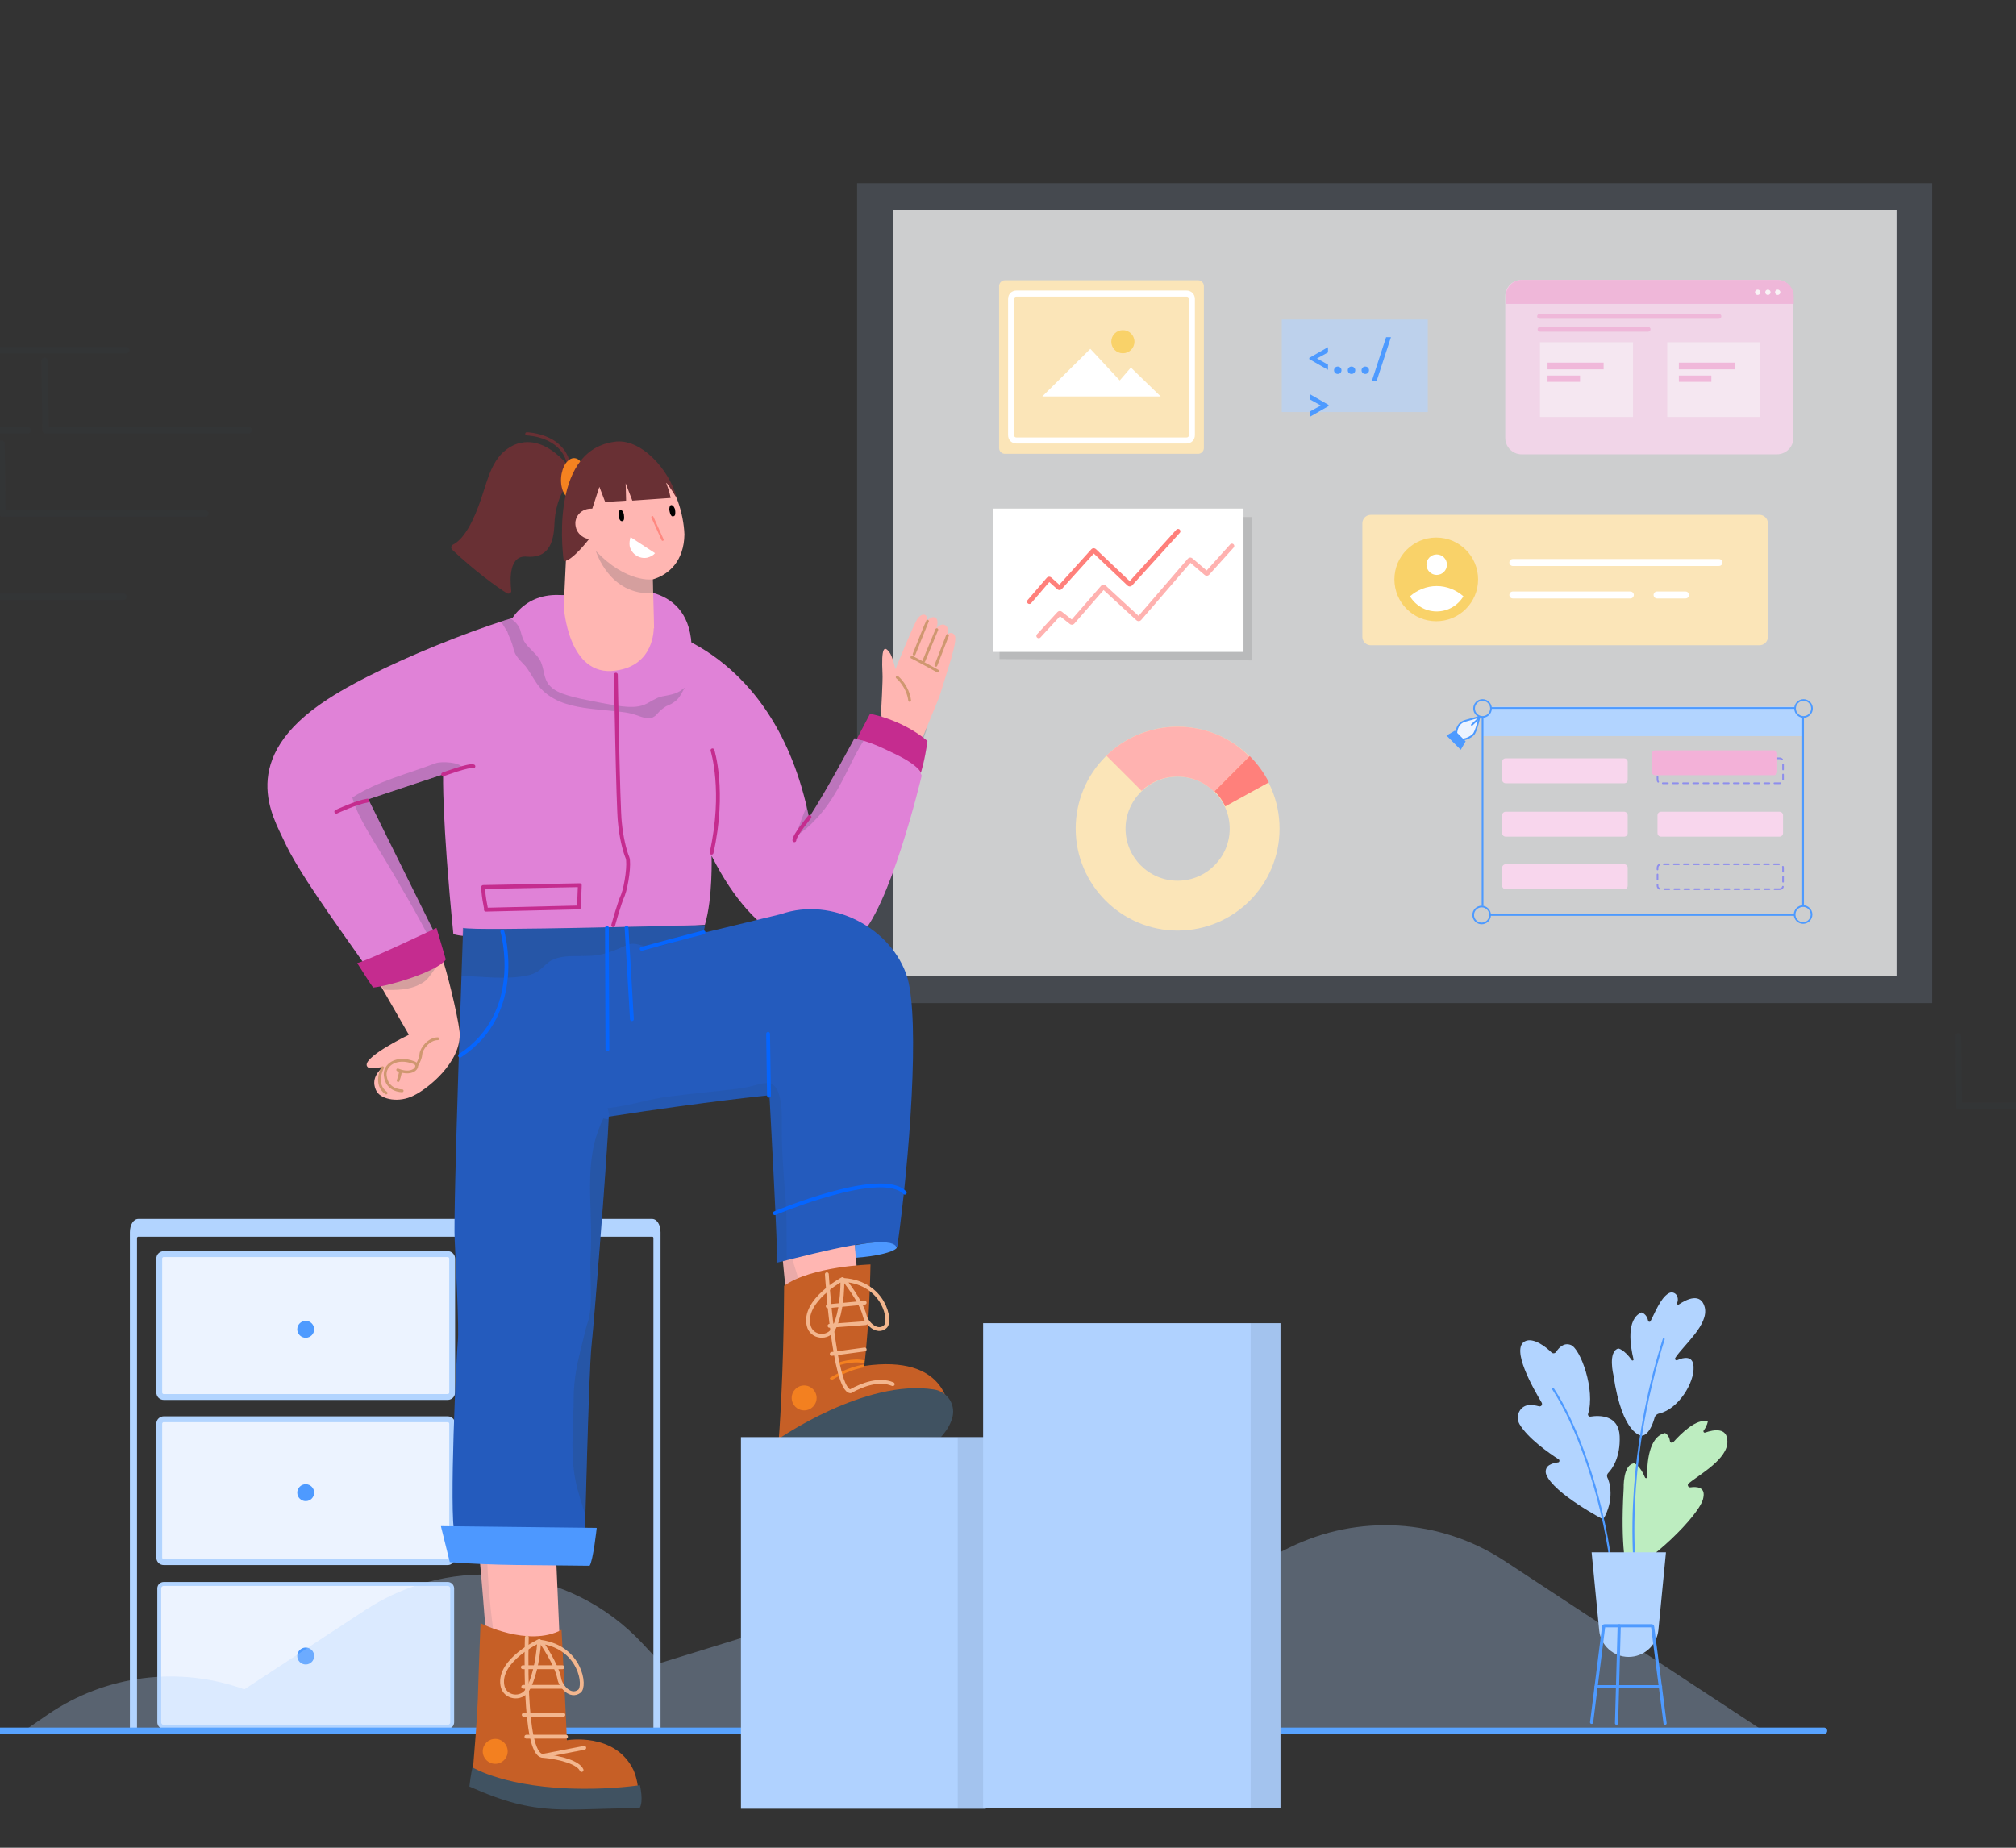 <svg width="600" height="550" viewBox="0 0 600 550" fill="none" xmlns="http://www.w3.org/2000/svg">
<rect x="0" y="0" width="600" height="550" fill="#333333" stroke="none"/>
<g clip-path="url(#clip0_1821_5662)">
<path d="M38.657 366.811V514.669H40.777V368.533C40.777 368.401 40.91 368.136 41.042 368.136H194.2C194.332 368.136 194.465 368.268 194.465 368.533V514.669H196.585V366.811C196.585 364.558 195.525 362.836 194.067 362.836H41.175C39.717 362.836 38.657 364.558 38.657 366.811Z" fill="#B2D4FF"/>
<path d="M133.254 415.828H48.726C47.931 415.828 47.401 415.165 47.401 414.503V374.624C47.401 373.829 48.063 373.299 48.726 373.299H133.254C134.049 373.299 134.579 373.961 134.579 374.624V414.503C134.579 415.298 133.916 415.828 133.254 415.828Z" fill="#ECF3FF" stroke="#B2D4FF" stroke-width="1.744" stroke-miterlimit="10"/>
<path d="M133.254 464.984H48.726C47.931 464.984 47.401 464.322 47.401 463.659V423.78C47.401 422.985 48.063 422.455 48.726 422.455H133.254C134.049 422.455 134.579 423.118 134.579 423.78V463.659C134.579 464.322 133.916 464.984 133.254 464.984Z" fill="#ECF3FF" stroke="#B2D4FF" stroke-width="1.744" stroke-miterlimit="10"/>
<path d="M133.254 514.008H48.726C47.931 514.008 47.401 513.345 47.401 512.683V472.803C47.401 472.008 48.063 471.479 48.726 471.479H133.254C134.049 471.479 134.579 472.141 134.579 472.803V512.683C134.579 513.478 133.916 514.008 133.254 514.008Z" fill="#ECF3FF" stroke="#B2D4FF" stroke-width="1.162" stroke-miterlimit="10"/>
<path d="M90.99 398.201C92.38 398.201 93.507 397.074 93.507 395.683C93.507 394.293 92.38 393.166 90.99 393.166C89.6 393.166 88.473 394.293 88.473 395.683C88.473 397.074 89.6 398.201 90.99 398.201Z" fill="#4E9AFF"/>
<path d="M90.99 446.83C92.38 446.83 93.507 445.702 93.507 444.312C93.507 442.922 92.38 441.795 90.99 441.795C89.6 441.795 88.473 442.922 88.473 444.312C88.473 445.702 89.6 446.83 90.99 446.83Z" fill="#4E9AFF"/>
<path d="M90.99 495.451C92.38 495.451 93.507 494.324 93.507 492.933C93.507 491.543 92.38 490.416 90.99 490.416C89.6 490.416 88.473 491.543 88.473 492.933C88.473 494.324 89.6 495.451 90.99 495.451Z" fill="#4E9AFF"/>
<path opacity="0.3" d="M526 516H6L14.179 510.388C31.366 498.566 53.176 495.819 72.734 502.865L108.767 479.221C135.081 462.025 169.811 466.205 191.266 489.251L196.6 494.983L292.966 465.249C305.886 461.309 319.636 461.428 332.437 465.727L356.973 473.966L383.643 460.712C404.149 450.561 428.448 451.994 447.65 464.533L526 516Z" fill="#B2D4FF"/>
<path d="M484.16 467.235C484.16 467.235 482.172 461.141 483.232 442.99C483.232 442.99 482.967 435.835 486.412 435.57C486.412 435.57 488.134 436.233 489.592 439.81C489.724 440.075 490.254 440.075 490.254 439.677C490.122 435.703 490.652 427.621 495.554 426.561C495.554 426.561 496.746 427.091 497.011 428.946C497.011 429.476 497.673 429.608 498.071 429.211C500.191 426.826 504.96 422.056 508.273 423.116C508.273 423.116 508.14 424.309 507.08 425.766C506.815 426.031 507.08 426.561 507.478 426.428C510.127 425.501 514.102 424.839 514.102 429.078C514.235 434.245 505.888 438.883 502.576 441.532C502.046 441.93 502.443 442.857 503.106 442.725C504.96 442.46 507.61 442.592 506.948 445.772C506.285 450.807 489.724 466.573 484.16 467.235Z" fill="#BDEDC0"/>
<path d="M488.668 427.36C488.668 427.36 482.839 427.36 480.189 409.342C480.189 409.342 478.467 402.32 481.646 401.392C481.646 401.392 483.369 401.657 485.621 404.837C485.753 405.102 486.283 404.97 486.151 404.572C485.223 400.73 483.899 392.648 488.536 390.661C488.536 390.661 490.126 391.058 490.523 393.178C490.523 393.443 491.053 393.575 491.185 393.31C492.378 391.191 494.1 386.421 496.618 384.964C497.677 384.301 499.002 384.964 499.267 386.156C499.4 386.686 499.4 387.216 499.135 387.878C499.002 388.143 499.4 388.541 499.665 388.276C502.05 386.686 506.157 384.699 507.349 389.071C508.674 394.238 501.122 400.332 498.605 404.175C498.34 404.572 498.737 405.102 499.267 404.837C500.99 404.042 503.904 403.38 504.037 406.824C504.302 411.594 499.532 419.411 493.835 420.736C493.173 420.868 492.51 421.398 492.378 422.193C491.848 424.048 490.656 427.095 488.668 427.36Z" fill="#B2D4FF"/>
<path d="M495.158 398.609C490.123 414.508 484.294 440.211 486.679 468.696" stroke="#4E9AFF" stroke-width="0.581" stroke-miterlimit="10" stroke-linecap="round"/>
<path d="M477.138 452.264C477.138 452.264 462.431 444.58 460.179 438.883C459.782 437.823 460.179 436.631 461.107 436.101C461.769 435.703 462.564 435.438 463.624 435.306C464.154 435.306 464.286 434.643 463.889 434.378C460.974 432.523 454.747 428.151 452.23 423.912C450.772 421.262 452.627 418.082 455.542 418.215C456.204 418.215 457.132 418.347 458.059 418.612C458.722 418.745 459.119 418.082 458.854 417.552C456.337 413.313 449.58 401.521 453.82 399.269C456.337 397.944 460.179 400.991 461.769 402.581C462.167 402.978 462.829 402.846 463.094 402.448C463.889 401.256 465.346 399.534 467.466 400.329C470.381 401.388 474.885 413.843 472.633 420.864C472.501 421.262 472.898 421.792 473.428 421.659C475.945 421.262 481.775 421.129 482.04 427.489C482.305 433.848 479.788 437.293 478.595 438.486C478.33 438.751 478.198 439.28 478.33 439.678C479.125 441.135 480.583 446.435 477.138 452.264Z" fill="#B2D4FF"/>
<path d="M462.166 413.32C463.888 415.97 465.61 419.017 467.333 422.727C474.222 437.433 480.582 460.619 480.449 480.625" stroke="#4E9AFF" stroke-width="0.581" stroke-miterlimit="10" stroke-linecap="round"/>
<path d="M484.69 493.203C480.186 493.203 476.344 489.759 475.946 485.254L473.694 462.068H495.82L493.567 485.254C493.037 489.891 489.195 493.203 484.69 493.203Z" fill="#B2D4FF"/>
<path d="M495.555 512.943L491.845 484.193C491.845 484.06 491.713 483.928 491.58 483.928H477.537C477.404 483.928 477.272 484.06 477.272 484.193L473.694 512.678" stroke="#4E9AFF" stroke-width="0.943" stroke-miterlimit="10" stroke-linecap="round"/>
<path d="M481.111 512.943L481.906 483.928" stroke="#4E9AFF" stroke-width="0.943" stroke-miterlimit="10" stroke-linecap="round"/>
<path d="M475.019 502.078H494.23" stroke="#4E9AFF" stroke-width="0.943" stroke-miterlimit="10" stroke-linecap="round"/>
<g opacity="0.13">
<path opacity="0.13" d="M582.735 308.518L583 329.186H643.416" stroke="#58A3FF" stroke-width="1.917" stroke-linecap="round" stroke-linejoin="round"/>
</g>
<g opacity="0.13">
<path opacity="0.13" d="M0.445 132.055L0.71 152.856H61.125" stroke="#58A3FF" stroke-width="1.917" stroke-linecap="round" stroke-linejoin="round"/>
<path opacity="0.13" d="M-23.934 156.961L-23.802 177.629H36.746" stroke="#58A3FF" stroke-width="1.917" stroke-linecap="round" stroke-linejoin="round"/>
<path opacity="0.13" d="M13.296 107.41L13.561 128.079H73.976" stroke="#58A3FF" stroke-width="1.917" stroke-linecap="round" stroke-linejoin="round"/>
<path opacity="0.13" d="M-23.272 83.561L-23.007 104.229H37.541" stroke="#58A3FF" stroke-width="1.917" stroke-linecap="round" stroke-linejoin="round"/>
<path opacity="0.13" d="M-52.419 107.41L-52.287 128.079H8.261" stroke="#58A3FF" stroke-width="1.917" stroke-linecap="round" stroke-linejoin="round"/>
</g>
<path d="M-34.401 515.197H542.855" stroke="#58A3FF" stroke-width="1.917" stroke-linecap="round" stroke-linejoin="round"/>
<path opacity="0.35" d="M575.052 54.547H255.09V298.592H575.052V54.547Z" fill="#B2D4FF" fill-opacity="0.4"/>
<path opacity="0.73" d="M564.454 62.635H265.69V290.517H564.454V62.635Z" fill="white"/>
<g opacity="0.9">
<path opacity="0.9" d="M528.808 135.243H452.892C450.11 135.243 447.99 132.99 447.99 130.34V88.209C447.99 85.427 450.242 83.307 452.892 83.307H528.808C531.591 83.307 533.71 85.559 533.71 88.209V130.208C533.843 132.99 531.591 135.243 528.808 135.243Z" fill="#F8D6ED"/>
<path opacity="0.9" d="M533.841 90.594V88.209C533.841 85.427 531.588 83.307 528.939 83.307H453.022C450.24 83.307 448.12 85.559 448.12 88.209V90.461H533.841V90.594Z" fill="#F3B1D8"/>
<path opacity="0.9" d="M523.111 87.812C523.55 87.812 523.906 87.457 523.906 87.018C523.906 86.579 523.55 86.223 523.111 86.223C522.672 86.223 522.316 86.579 522.316 87.018C522.316 87.457 522.672 87.812 523.111 87.812Z" fill="white"/>
<path opacity="0.9" d="M526.159 87.812C526.598 87.812 526.954 87.457 526.954 87.018C526.954 86.579 526.598 86.223 526.159 86.223C525.72 86.223 525.364 86.579 525.364 87.018C525.364 87.457 525.72 87.812 526.159 87.812Z" fill="white"/>
<path opacity="0.9" d="M529.072 87.812C529.511 87.812 529.867 87.457 529.867 87.018C529.867 86.579 529.511 86.223 529.072 86.223C528.633 86.223 528.277 86.579 528.277 87.018C528.277 87.457 528.633 87.812 529.072 87.812Z" fill="white"/>
<path opacity="0.5" d="M523.907 101.857H496.216V124.116H523.907V101.857Z" fill="white"/>
<path opacity="0.5" d="M486.014 101.857H458.324V124.116H486.014V101.857Z" fill="white"/>
<path opacity="0.9" d="M516.355 107.951H499.662V109.939H516.355V107.951Z" fill="#F3B1D8"/>
<path opacity="0.9" d="M509.333 111.799H499.662V113.654H509.333V111.799Z" fill="#F3B1D8"/>
<path opacity="0.9" d="M477.27 107.951H460.577V109.939H477.27V107.951Z" fill="#F3B1D8"/>
<path opacity="0.9" d="M470.248 111.799H460.577V113.654H470.248V111.799Z" fill="#F3B1D8"/>
<path opacity="0.9" d="M458.192 94.17H511.585" stroke="#F3B1D8" stroke-width="1.405" stroke-miterlimit="10" stroke-linecap="round" stroke-linejoin="round"/>
<path opacity="0.9" d="M458.324 98.018H490.519" stroke="#F3B1D8" stroke-width="1.405" stroke-miterlimit="10" stroke-linecap="round" stroke-linejoin="round"/>
</g>
<path d="M523.643 192.071H407.98C406.655 192.071 405.463 191.011 405.463 189.554V155.769C405.463 154.444 406.523 153.252 407.98 153.252H523.643C524.968 153.252 526.161 154.312 526.161 155.769V189.554C526.161 191.011 524.968 192.071 523.643 192.071Z" fill="#FBE5B8"/>
<path d="M450.246 167.441H511.589" stroke="white" stroke-width="2.069" stroke-miterlimit="10" stroke-linecap="round"/>
<path d="M493.169 177.102H501.648" stroke="white" stroke-width="2.069" stroke-miterlimit="10" stroke-linecap="round"/>
<path d="M450.246 177.102H485.223" stroke="white" stroke-width="2.069" stroke-miterlimit="10" stroke-linecap="round"/>
<path d="M427.456 184.916C434.335 184.916 439.91 179.34 439.91 172.462C439.91 165.584 434.335 160.008 427.456 160.008C420.578 160.008 415.002 165.584 415.002 172.462C415.002 179.34 420.578 184.916 427.456 184.916Z" fill="#F9D269"/>
<path d="M435.539 177.498C433.949 180.148 431.034 182.003 427.59 182.003C424.145 182.003 421.23 180.148 419.64 177.498C421.76 175.644 424.542 174.451 427.59 174.451C430.637 174.451 433.419 175.644 435.539 177.498Z" fill="white"/>
<path d="M427.589 171.132C429.272 171.132 430.637 169.767 430.637 168.084C430.637 166.401 429.272 165.037 427.589 165.037C425.906 165.037 424.542 166.401 424.542 168.084C424.542 169.767 425.906 171.132 427.589 171.132Z" fill="white"/>
<path d="M441.102 219.098H536.494L536.626 213.268C536.626 213.268 534.374 213.666 534.242 210.354H444.149C444.149 210.354 443.884 213.268 441.234 213.268C441.234 216.183 441.102 219.098 441.102 219.098Z" fill="#B2D4FF"/>
<path d="M443.752 210.748H534.243" stroke="#4D9AFF" stroke-width="0.496" stroke-miterlimit="10"/>
<path d="M441.236 269.705V213.396" stroke="#4D9AFF" stroke-width="0.517" stroke-miterlimit="10"/>
<path d="M534.111 272.354H443.488" stroke="#4D9AFF" stroke-width="0.496" stroke-miterlimit="10"/>
<path d="M536.628 213.396V269.705" stroke="#4D9AFF" stroke-width="0.517" stroke-miterlimit="10"/>
<path d="M483.366 233.148H448.124C447.594 233.148 447.064 232.75 447.064 232.088V226.788C447.064 226.258 447.461 225.729 448.124 225.729H483.366C483.896 225.729 484.426 226.126 484.426 226.788V232.088C484.426 232.75 484.029 233.148 483.366 233.148Z" fill="#F8D6ED"/>
<path d="M529.605 233.14H494.363C493.833 233.14 493.303 232.743 493.303 232.08V226.781C493.303 226.251 493.7 225.721 494.363 225.721H529.605C530.135 225.721 530.665 226.118 530.665 226.781V232.08C530.665 232.743 530.267 233.14 529.605 233.14Z" stroke="#8E8EED" stroke-width="0.496" stroke-linecap="round" stroke-linejoin="round" stroke-dasharray="1.51 1.51"/>
<path d="M483.367 249.04H448.124C447.594 249.04 447.064 248.643 447.064 247.981V242.681C447.064 242.151 447.462 241.621 448.124 241.621H483.367C483.897 241.621 484.426 242.019 484.426 242.681V247.981C484.426 248.511 484.029 249.04 483.367 249.04Z" fill="#F8D6ED"/>
<path d="M529.604 249.04H494.362C493.832 249.04 493.302 248.643 493.302 247.981V242.681C493.302 242.151 493.7 241.621 494.362 241.621H529.604C530.134 241.621 530.664 242.019 530.664 242.681V247.981C530.664 248.511 530.267 249.04 529.604 249.04Z" fill="#F8D6ED"/>
<path d="M483.366 264.675H448.124C447.594 264.675 447.064 264.278 447.064 263.615V258.316C447.064 257.786 447.461 257.256 448.124 257.256H483.366C483.896 257.256 484.426 257.653 484.426 258.316V263.615C484.426 264.278 484.029 264.675 483.366 264.675Z" fill="#F8D6ED"/>
<path d="M529.606 264.675H494.364C493.834 264.675 493.304 264.278 493.304 263.615V258.316C493.304 257.786 493.701 257.256 494.364 257.256H529.606C530.136 257.256 530.666 257.653 530.666 258.316V263.615C530.666 264.278 530.268 264.675 529.606 264.675Z" stroke="#8E8EED" stroke-width="0.496" stroke-miterlimit="10" stroke-linecap="round" stroke-linejoin="round" stroke-dasharray="1.49 1.49"/>
<path d="M536.761 213.402C538.151 213.402 539.278 212.275 539.278 210.884C539.278 209.494 538.151 208.367 536.761 208.367C535.371 208.367 534.244 209.494 534.244 210.884C534.244 212.275 535.371 213.402 536.761 213.402Z" stroke="#4D9AFF" stroke-width="0.496" stroke-miterlimit="10"/>
<path d="M441.232 213.402C442.622 213.402 443.749 212.275 443.749 210.884C443.749 209.494 442.622 208.367 441.232 208.367C439.842 208.367 438.715 209.494 438.715 210.884C438.715 212.275 439.842 213.402 441.232 213.402Z" stroke="#4D9AFF" stroke-width="0.496" stroke-miterlimit="10"/>
<path d="M440.972 274.874C442.362 274.874 443.489 273.747 443.489 272.357C443.489 270.967 442.362 269.84 440.972 269.84C439.582 269.84 438.455 270.967 438.455 272.357C438.455 273.747 439.582 274.874 440.972 274.874Z" stroke="#4D9AFF" stroke-width="0.496" stroke-miterlimit="10"/>
<path d="M536.629 274.74C538.019 274.74 539.146 273.613 539.146 272.222C539.146 270.832 538.019 269.705 536.629 269.705C535.238 269.705 534.111 270.832 534.111 272.222C534.111 273.613 535.238 274.74 536.629 274.74Z" stroke="#4D9AFF" stroke-width="0.496" stroke-miterlimit="10"/>
<path d="M433.418 218.813C433.418 218.813 433.153 215.368 436.068 214.573C438.85 213.778 440.307 213.381 440.307 213.381C440.307 213.381 439.38 217.886 438.452 218.68C437.658 219.475 436.068 220.27 434.61 220.138C433.55 219.343 433.418 218.813 433.418 218.813Z" fill="#ECF3FF"/>
<path d="M438.055 215.768L440.307 213.648" stroke="#4D9AFF" stroke-width="0.52" stroke-miterlimit="10" stroke-linecap="round" stroke-linejoin="round"/>
<path d="M430.504 218.946L434.744 223.185L436.201 220.668L433.021 217.488L430.504 218.946Z" fill="#4D9AFF"/>
<path d="M433.418 218.813C433.418 218.813 433.153 215.368 436.068 214.573C438.85 213.778 440.307 213.381 440.307 213.381C440.307 213.381 439.38 217.886 438.452 218.68C437.658 219.475 436.068 220.27 434.61 220.138C433.55 219.343 433.418 218.813 433.418 218.813Z" stroke="#4D9AFF" stroke-width="0.52" stroke-miterlimit="10" stroke-linecap="round" stroke-linejoin="round"/>
<path d="M527.883 230.759H492.641C492.111 230.759 491.581 230.362 491.581 229.699V224.4C491.581 223.87 491.979 223.34 492.641 223.34H527.883C528.413 223.34 528.943 223.737 528.943 224.4V229.699C528.943 230.362 528.413 230.759 527.883 230.759Z" fill="#F3B1D8"/>
<path d="M350.479 216.318C333.653 216.318 320.139 229.965 320.139 246.658C320.139 263.352 333.785 276.999 350.479 276.999C367.305 276.999 380.819 263.352 380.819 246.658C380.819 229.965 367.305 216.318 350.479 216.318ZM350.479 262.16C341.867 262.16 334.977 255.138 334.977 246.658C334.977 238.179 341.999 231.157 350.479 231.157C359.091 231.157 365.98 238.179 365.98 246.658C365.98 255.138 359.091 262.16 350.479 262.16Z" fill="#FBE5B8"/>
<path d="M350.479 216.318C342.264 216.318 334.712 219.631 329.28 224.93L339.747 235.397C342.529 232.747 346.239 231.157 350.479 231.157C354.718 231.157 358.56 232.88 361.343 235.662L371.809 225.195C366.377 219.631 358.825 216.318 350.479 216.318Z" fill="#FFB2B0"/>
<path d="M371.943 225.062L361.477 235.529C362.801 236.854 363.861 238.311 364.656 240.034L377.64 232.879C376.183 229.965 374.196 227.315 371.943 225.062Z" fill="#FF807B"/>
<path opacity="0.1" d="M372.607 196.573L297.486 196.175V153.514L372.607 153.911V196.573Z" fill="black"/>
<path d="M370.088 151.393H295.629V194.054H370.088V151.393Z" fill="white"/>
<path d="M309.143 189.28L315.237 182.656C315.37 182.523 315.502 182.523 315.635 182.656L318.814 185.173C318.947 185.306 319.079 185.306 319.212 185.173L328.221 174.839C328.354 174.707 328.486 174.707 328.619 174.839L338.688 184.113C338.82 184.246 338.953 184.246 339.085 184.113L354.056 166.757C354.189 166.625 354.321 166.625 354.454 166.757L358.959 170.599C359.091 170.732 359.224 170.732 359.356 170.599L366.643 162.518" stroke="#FFB2B0" stroke-width="1.399" stroke-miterlimit="10" stroke-linecap="round"/>
<path d="M306.36 179.082L312.057 172.457C312.189 172.325 312.322 172.325 312.454 172.457L315.104 174.842C315.237 174.975 315.369 174.975 315.502 174.842L325.306 163.978C325.438 163.845 325.571 163.845 325.703 163.978L336.038 173.782C336.17 173.915 336.302 173.915 336.435 173.782L350.611 158.148" stroke="#FF807B" stroke-width="1.399" stroke-miterlimit="10" stroke-linecap="round"/>
<path d="M356.574 135.095H299.074C298.146 135.095 297.352 134.3 297.352 133.372V85.146C297.352 84.219 298.146 83.424 299.074 83.424H356.574C357.502 83.424 358.297 84.219 358.297 85.146V133.372C358.297 134.3 357.502 135.095 356.574 135.095Z" fill="#FBE5B8"/>
<path d="M310.201 118.016L324.51 103.84L333.254 113.247L336.566 109.404L345.443 118.016H310.201Z" fill="white"/>
<path d="M334.183 105.155C336.085 105.155 337.628 103.613 337.628 101.71C337.628 99.808 336.085 98.266 334.183 98.266C332.281 98.266 330.738 99.808 330.738 101.71C330.738 103.613 332.281 105.155 334.183 105.155Z" fill="#F9D269"/>
<path d="M353.128 131.118H302.517C301.59 131.118 300.927 130.456 300.927 129.528V88.986C300.927 88.059 301.59 87.397 302.517 87.397H353.128C354.056 87.397 354.718 88.059 354.718 88.986V129.528C354.718 130.456 354.056 131.118 353.128 131.118Z" stroke="white" stroke-width="1.8" stroke-miterlimit="10"/>
<path opacity="0.6" d="M424.938 95.094H381.482V122.652H424.938V95.094Z" fill="#B2D4FF"/>
<path d="M389.669 106.893V106.529L395.234 103.342V104.908L391.962 106.697L395.234 108.529V110.08L389.669 106.893ZM398.138 111.311C397.83 111.311 397.569 111.208 397.355 111.003C397.141 110.789 397.033 110.528 397.033 110.22C397.033 109.913 397.141 109.652 397.355 109.437C397.569 109.223 397.83 109.116 398.138 109.116C398.455 109.116 398.72 109.223 398.935 109.437C399.149 109.652 399.256 109.913 399.256 110.22C399.256 110.528 399.149 110.789 398.935 111.003C398.72 111.208 398.455 111.311 398.138 111.311ZM402.234 111.311C401.926 111.311 401.665 111.208 401.451 111.003C401.236 110.789 401.129 110.528 401.129 110.22C401.129 109.913 401.236 109.652 401.451 109.437C401.665 109.223 401.926 109.116 402.234 109.116C402.551 109.116 402.816 109.223 403.031 109.437C403.245 109.652 403.352 109.913 403.352 110.22C403.352 110.528 403.245 110.789 403.031 111.003C402.816 111.208 402.551 111.311 402.234 111.311ZM406.33 111.311C406.022 111.311 405.761 111.208 405.547 111.003C405.332 110.789 405.225 110.528 405.225 110.22C405.225 109.913 405.332 109.652 405.547 109.437C405.761 109.223 406.022 109.116 406.33 109.116C406.646 109.116 406.912 109.223 407.126 109.437C407.341 109.652 407.448 109.913 407.448 110.22C407.448 110.528 407.341 110.789 407.126 111.003C406.912 111.208 406.646 111.311 406.33 111.311ZM412.536 100.364H413.976L409.754 113.282H408.328L412.536 100.364ZM389.823 122.501L393.095 120.711L389.823 118.88V117.328L395.401 120.529V120.879L389.823 124.08V122.501Z" fill="#4D9AFF"/>
<path d="M151.229 186.255C151.229 186.255 154.939 176.716 166.333 177.113C177.727 177.51 181.702 176.318 182.894 176.053C184.087 175.788 204.623 172.211 205.815 191.819" fill="#E082D7"/>
<path d="M156.792 129.15C156.792 129.15 169.246 129.415 169.51 140.544" stroke="#693034" stroke-width="0.955" stroke-miterlimit="10" stroke-linecap="round" stroke-linejoin="round"/>
<path d="M172.028 142.657C172.028 142.657 163.549 127.951 152.949 132.455C146.457 135.503 145.265 142.525 143.145 148.619C141.29 154.051 138.508 160.278 134.798 162.133C134.268 162.398 134.136 163.06 134.533 163.59C141.555 170.215 147.915 174.719 150.83 176.574C151.492 176.972 152.287 176.442 152.154 175.779C151.757 172.335 151.492 165.048 156.924 165.71C161.296 165.975 164.741 164.12 165.006 156.038C165.271 148.487 168.848 142.392 172.028 142.657Z" fill="#693034"/>
<path d="M174.128 142.713C174.365 139.355 172.959 136.521 170.988 136.382C169.018 136.243 167.228 138.852 166.992 142.21C166.755 145.567 168.161 148.402 170.132 148.54C172.102 148.679 173.892 146.07 174.128 142.713Z" fill="#F58220"/>
<path opacity="0.2" d="M273.518 215.39C271.266 214.595 269.013 214.065 266.894 213.402C264.774 212.74 262.654 211.812 260.402 211.812C260.269 212.21 260.137 212.607 259.872 213.005L274.578 220.689C274.975 219.364 275.505 217.907 276.035 216.45C275.24 216.052 274.445 215.655 273.518 215.39Z" fill="#314351"/>
<path d="M230.988 358.219C230.988 358.219 235.36 391.341 234.433 400.748C233.506 410.155 234.168 424.728 234.168 424.728C234.168 424.728 261.858 429.366 279.744 425.921C279.347 421.814 278.817 408.3 256.824 409.227C256.426 396.376 253.644 358.351 253.644 358.351L230.988 358.219Z" fill="#FFB6B2"/>
<path opacity="0.1" d="M234.433 400.88C233.506 410.287 234.168 424.861 234.168 424.861C234.168 424.861 234.565 424.993 235.36 424.993C235.36 424.464 235.493 423.934 235.89 423.536C236.553 422.609 237.613 422.609 238.673 422.741C239.07 422.741 239.733 423.006 240.13 422.741C240.528 422.476 240.66 421.814 240.792 421.284C240.925 420.091 240.925 418.766 241.057 417.574C241.19 414.527 241.057 411.347 240.925 408.3C240.793 405.385 240.528 402.338 240.263 399.423C240.13 396.508 239.865 393.593 239.6 390.679C239.335 387.764 238.805 384.717 238.01 381.934C237.215 379.152 236.288 376.502 235.493 373.72C234.036 368.685 234.301 363.386 234.301 358.219H230.988C230.988 358.219 235.36 391.341 234.433 400.88Z" fill="#314351"/>
<path d="M282.263 419.169C282.263 419.169 281.733 403.005 257.223 406.583C258.812 393.731 259.077 376.375 259.077 376.375C259.077 376.375 241.456 376.905 233.375 382.734C233.242 410.425 231.785 428.311 231.785 428.311" fill="#C65F26"/>
<path d="M247.153 410.553C247.153 410.553 252.055 407.373 257.222 406.578" stroke="#F38020" stroke-width="0.856" stroke-miterlimit="10"/>
<path d="M249.407 406.051C249.407 406.051 254.044 404.461 257.224 405.388" stroke="#F38020" stroke-width="0.856" stroke-miterlimit="10"/>
<path d="M142.751 463.951C142.751 463.951 146.063 498.796 145.268 508.335C144.341 517.742 141.956 530.593 141.956 530.593C141.956 530.593 171.634 538.013 189.652 534.701C189.255 530.593 189.917 518.272 167.791 519.199C167.394 506.348 165.539 464.349 165.539 464.349L142.751 463.951Z" fill="#FFB6B2"/>
<path opacity="0.1" d="M141.956 530.588C141.956 530.588 142.486 530.72 143.413 530.985C144.606 528.336 145.666 525.553 146.328 522.771C148.713 513.629 148.978 504.09 147.918 494.816C146.726 484.614 145.268 474.412 145.003 464.078H142.751C142.751 464.078 146.063 498.923 145.268 508.462C144.341 517.736 141.956 530.588 141.956 530.588Z" fill="#314351"/>
<path d="M143.015 483.156C143.015 483.156 157.191 490.443 167.128 485.144C168.321 507.799 168.718 518.001 168.718 518.001C168.718 518.001 183.159 515.484 188.591 527.01C190.579 531.78 190.049 537.344 190.049 537.344C190.049 537.344 156.661 539.862 140.365 531.515C141.293 520.121 141.955 512.304 142.22 505.679C142.485 496.273 143.015 483.156 143.015 483.156Z" fill="#C65F26"/>
<path d="M156.794 487.391C156.794 487.391 155.601 521.97 161.431 522.633C167.261 523.163 172.163 524.753 173.09 526.873" stroke="#F3B68E" stroke-width="1.141" stroke-miterlimit="10" stroke-linecap="round" stroke-linejoin="round"/>
<path d="M155.601 496.27H167.393" stroke="#F3B68E" stroke-width="1.141" stroke-miterlimit="10" stroke-linecap="round" stroke-linejoin="round"/>
<path d="M155.733 502.102H167.525" stroke="#F3B68E" stroke-width="1.141" stroke-miterlimit="10" stroke-linecap="round" stroke-linejoin="round"/>
<path d="M155.869 510.443H167.661" stroke="#F3B68E" stroke-width="1.141" stroke-miterlimit="10" stroke-linecap="round" stroke-linejoin="round"/>
<path d="M156.662 516.947H168.453" stroke="#F3B68E" stroke-width="1.141" stroke-miterlimit="10" stroke-linecap="round" stroke-linejoin="round"/>
<path d="M161.563 522.645L173.885 520.26" stroke="#F3B68E" stroke-width="1.141" stroke-miterlimit="10" stroke-linecap="round" stroke-linejoin="round"/>
<path d="M160.504 488.455C160.504 488.455 148.315 494.152 149.507 501.572C150.037 505.414 155.204 506.209 157.059 502.896C158.649 499.982 159.974 495.345 160.504 488.455Z" stroke="#F3B68E" stroke-width="1.141" stroke-miterlimit="10" stroke-linecap="round" stroke-linejoin="round"/>
<path d="M161.033 488.715C161.033 488.715 165.67 495.339 166.465 499.711C166.863 501.964 169.777 505.409 172.427 503.421C174.415 501.964 172.825 490.437 161.033 488.715Z" stroke="#F3B68E" stroke-width="1.141" stroke-miterlimit="10" stroke-linecap="round" stroke-linejoin="round"/>
<path d="M140.631 526.086C140.631 526.086 150.7 532.313 173.09 532.445C182.497 532.578 190.447 531.386 190.447 531.386C190.447 531.386 191.639 536.288 190.314 538.275C167.923 538.142 160.636 541.19 139.703 531.783C140.101 528.073 140.631 526.086 140.631 526.086Z" fill="#405261"/>
<path d="M167.392 188.895L169.114 152.063C169.379 147.823 170.439 143.584 172.559 139.874C174.678 136.297 177.991 132.72 182.893 132.322C194.154 132.057 203.164 146.101 203.694 159.085C203.561 166.902 199.189 171.009 194.287 172.466C194.817 189.822 194.817 197.904 194.817 197.904C194.817 197.904 194.552 212.213 180.243 211.683C168.716 210.888 166.729 196.447 167.392 188.895Z" fill="#FFB6B2"/>
<path opacity="0.2" d="M194.288 172.468C194.288 172.468 186.471 173.66 177.33 163.988C177.33 163.988 181.304 177.37 194.421 176.575C194.288 174.322 194.288 172.468 194.288 172.468Z" fill="#314351"/>
<path d="M194.154 153.92L197.202 160.677" stroke="#FF8880" stroke-width="0.643" stroke-miterlimit="10" stroke-linecap="round" stroke-linejoin="round"/>
<path d="M184.086 153.124C184.086 153.124 184.086 151.931 184.616 151.799C184.881 151.799 185.411 151.931 185.676 153.124C185.809 154.184 185.809 154.979 185.279 155.111C184.749 155.244 184.219 154.846 184.086 153.124Z" fill="black"/>
<path d="M199.19 151.665C199.19 151.665 199.19 150.472 199.72 150.34C199.985 150.34 200.515 150.472 200.912 151.665C201.045 152.725 201.045 153.52 200.515 153.652C199.985 153.917 199.455 153.52 199.19 151.665Z" fill="black"/>
<path d="M187.663 159.889C187.398 160.684 187.265 161.611 187.398 162.538C187.928 164.923 190.312 166.513 192.697 165.983C193.625 165.718 194.42 165.321 194.95 164.658L187.663 159.889Z" fill="white"/>
<path d="M201.441 148.362C201.441 148.362 198.658 143.725 198.261 143.725C199.321 146.508 199.586 148.23 199.586 148.23L188.192 149.025L186.204 143.858L186.337 149.025L180.11 149.422L178.387 144.918L176.268 151.41C176.135 151.41 176.003 151.41 175.87 151.41C174.28 151.41 172.69 152.205 171.896 153.53C171.498 154.06 171.366 154.722 171.233 155.384C171.233 155.914 171.233 156.312 171.366 156.842C171.631 158.299 172.69 159.492 174.148 160.154C174.545 160.287 174.943 160.419 175.34 160.419C175.34 160.419 170.306 167.043 167.788 167.043C167.788 167.043 162.886 134.451 182.627 131.536C190.709 130.079 199.453 140.148 201.441 148.362Z" fill="#693034"/>
<path d="M167.79 180.545C167.79 180.545 168.983 201.611 183.159 199.623C194.818 198.166 194.553 187.037 194.553 187.037C194.553 187.037 230.59 193.131 240.792 243.345C246.357 234.733 254.306 219.762 254.306 219.762C254.306 219.762 271.662 222.809 274.312 230.891C274.312 230.891 264.773 271.3 255.233 279.25C242.514 286.669 225.291 281.502 211.777 254.739C211.777 254.739 212.174 267.326 209.789 275.275C169.513 278.852 142.22 280.177 134.933 278.057C131.488 243.477 131.886 230.493 131.886 230.493L109.627 237.913L128.971 276.997C128.971 276.997 111.217 286.007 108.038 286.404C99.293 273.95 88.694 259.376 84.587 250.367C81.407 243.345 70.146 225.856 97.571 208.103C115.854 196.179 156.661 180.81 167.79 180.545Z" fill="#E082D7"/>
<path opacity="0.2" d="M152.421 191.675C152.819 192.867 152.951 194.192 153.746 195.252C154.408 196.312 155.468 197.24 156.396 198.299C157.853 200.154 158.913 202.407 160.37 204.261C161.96 206.249 164.08 207.706 166.465 208.766C171.235 210.753 176.402 211.018 181.436 211.548C183.954 211.813 186.603 211.946 188.988 212.741C190.048 213.138 191.241 213.536 192.433 213.801C193.758 213.933 194.685 213.536 195.613 212.476C196.408 211.548 197.203 210.886 198.262 210.223C199.19 209.826 200.117 209.429 200.912 208.766C202.37 207.706 202.9 206.116 203.827 204.659C203.297 205.056 202.9 205.321 202.37 205.719C201.31 206.381 200.25 206.646 199.057 206.911C197.733 207.176 196.408 207.309 195.215 207.971C194.023 208.501 192.963 209.296 191.638 209.826C189.518 210.621 187.133 210.488 184.881 210.223C182.364 209.826 179.846 209.429 177.329 208.899C174.547 208.369 171.765 207.839 169.115 207.044C166.995 206.381 164.743 205.586 163.285 203.731C161.96 202.009 161.96 199.889 161.298 197.902C160.635 195.65 158.913 194.325 157.456 192.735C156.793 192.072 156.131 191.277 155.733 190.35C155.336 189.423 155.071 188.363 154.806 187.435C154.276 185.978 153.216 184.918 152.024 184.123C151.096 184.388 150.036 184.786 149.109 185.05C149.771 185.978 150.301 187.038 150.964 187.965C151.361 189.29 152.024 190.35 152.421 191.675Z" fill="#314351"/>
<path opacity="0.2" d="M240.13 239.904C238.938 242.819 237.746 245.733 236.951 248.781C239.203 247.456 241.058 245.733 242.913 243.746C246.357 240.169 249.007 235.664 251.26 231.292C253.247 227.45 255.102 223.21 257.619 219.633C255.499 219.103 254.439 219.501 254.439 219.501C254.439 219.501 246.49 234.604 240.925 243.084C240.66 242.156 240.395 240.964 240.13 239.904Z" fill="#314351"/>
<path opacity="0.2" d="M129.635 227.191C121.288 230.371 112.411 232.491 104.859 237.393C105.787 240.705 107.377 243.753 109.099 246.8C110.689 249.582 112.411 252.364 114.134 255.147C115.856 258.061 117.578 260.844 119.168 263.758C121.951 268.396 124.6 273.165 127.118 277.935C128.31 277.405 128.972 277.007 128.972 277.007L109.629 237.923L131.357 230.636C134.007 229.444 136.657 228.781 137.452 228.384C136.922 226.926 131.49 226.529 129.635 227.191Z" fill="#314351"/>
<path d="M137.847 276.208C137.847 276.208 134.8 360.604 135.33 369.216C135.728 377.695 136.655 395.714 136.257 399.291C135.86 402.868 133.608 450.035 135.33 457.189C155.601 460.766 174.017 459.044 174.017 459.044C174.017 459.044 175.209 408.963 176.004 400.881C176.932 392.269 180.906 341.261 181.171 332.384C211.114 327.747 229 326.024 229 326.024C229 326.024 231.65 374.251 231.252 375.84C245.164 372.396 264.375 367.229 267.025 371.336C270.734 344.97 273.782 304.164 270.072 291.047C265.567 276.341 247.681 266.802 232.445 272.101C215.619 276.208 209.392 277.666 209.392 277.666L209.789 275.413C209.789 275.281 140.63 277.268 137.847 276.208Z" fill="#245BBD"/>
<path opacity="0.1" d="M234.166 375.174C234.034 368.947 234.299 362.72 233.769 356.625C233.239 349.338 232.576 342.051 232.709 334.632C232.709 331.85 232.709 329.067 232.046 326.418C231.781 325.358 231.384 324.165 230.589 323.37C229.794 322.311 228.602 322.31 227.277 322.443C225.819 322.708 224.362 323.105 222.905 323.503C221.182 323.9 219.46 324.033 217.737 324.298C213.233 324.828 208.861 325.225 204.356 325.755C202.104 326.02 199.851 326.285 197.732 326.55C195.612 326.948 193.492 327.345 191.372 327.875C187.927 328.67 184.35 329.465 180.773 329.862C181.038 330.657 181.303 331.585 181.303 332.38C210.981 327.875 228.734 326.153 228.734 326.153C228.734 326.153 231.384 374.379 230.986 375.969C232.179 375.704 233.239 375.439 234.166 375.174Z" fill="#314351"/>
<path opacity="0.2" d="M173.486 399.017C172.426 403.256 171.366 407.363 170.969 411.736C170.704 414.12 170.704 416.505 170.704 418.89C170.571 421.275 170.439 423.66 170.439 426.044C170.306 430.814 170.306 435.716 171.234 440.486C171.896 443.93 173.088 447.375 174.148 450.687C174.546 436.114 175.341 406.833 176.003 400.871C176.798 392.525 180.64 343.901 181.17 333.169C180.64 333.169 180.11 333.037 179.58 332.904C179.183 333.699 178.786 334.494 178.521 335.289C175.341 342.841 175.473 351.32 175.738 359.402C175.871 363.509 176.003 367.617 175.871 371.724C175.738 373.976 175.606 376.228 175.738 378.481C175.738 380.865 175.871 383.25 175.871 385.768C175.871 388.152 175.738 390.405 175.208 392.657C174.546 394.644 174.016 396.764 173.486 399.017Z" fill="#314351"/>
<path opacity="0.2" d="M153.083 290.905C154.408 290.773 155.733 290.64 156.925 290.375C158.117 290.11 159.31 289.713 160.37 288.918C161.43 288.123 162.225 287.196 163.285 286.401C164.344 285.606 165.537 285.208 166.862 284.943C169.512 284.413 172.029 284.678 174.679 284.546C177.328 284.546 179.846 284.016 182.363 283.088C183.82 282.558 185.145 281.896 186.47 281.366C187.265 280.969 188.193 280.836 188.987 280.969C190.047 281.101 191.24 281.499 192.3 281.763C193.625 282.028 194.685 282.161 196.009 281.763C200.514 280.704 204.754 278.716 209.258 277.524L209.656 275.271C209.656 275.271 140.496 277.259 137.714 276.199C137.714 276.199 137.449 281.896 137.184 290.508C142.616 290.64 147.916 291.303 153.083 290.905Z" fill="#314351"/>
<path d="M149.506 277.266C149.506 277.266 156.528 301.379 136.92 314.23" stroke="#0565FF" stroke-width="1.141" stroke-miterlimit="10" stroke-linecap="round" stroke-linejoin="round"/>
<path d="M180.641 276.209L180.774 312.379" stroke="#0565FF" stroke-width="1.141" stroke-miterlimit="10" stroke-linecap="round" stroke-linejoin="round"/>
<path d="M186.473 276.209L188.063 303.369" stroke="#0565FF" stroke-width="1.141" stroke-miterlimit="10" stroke-linecap="round" stroke-linejoin="round"/>
<path d="M190.977 282.435C190.977 282.435 205.551 278.461 209.393 277.533" stroke="#0565FF" stroke-width="1.141" stroke-miterlimit="10" stroke-linecap="round" stroke-linejoin="round"/>
<path d="M230.588 361.12C230.588 361.12 262.386 347.739 269.275 355.026" stroke="#0565FF" stroke-width="1.141" stroke-miterlimit="10" stroke-linecap="round" stroke-linejoin="round"/>
<path d="M133.871 465.001L131.222 454.27L177.593 454.8C177.593 454.8 176.533 464.604 175.473 466.061C157.19 465.796 148.313 466.061 133.871 465.001Z" fill="#4D98FF"/>
<path d="M246.092 379.285C246.092 379.285 248.212 413.732 253.114 414.13C256.691 412.143 261.594 410.288 265.701 412.01" stroke="#F3B68E" stroke-width="1.141" stroke-miterlimit="10" stroke-linecap="round" stroke-linejoin="round"/>
<path d="M246.356 388.82L257.353 387.76" stroke="#F3B68E" stroke-width="1.141" stroke-miterlimit="10" stroke-linecap="round" stroke-linejoin="round"/>
<path d="M246.887 394.643L257.618 393.848" stroke="#F3B68E" stroke-width="1.141" stroke-miterlimit="10" stroke-linecap="round" stroke-linejoin="round"/>
<path d="M247.551 403.008L257.355 401.684" stroke="#F3B68E" stroke-width="1.141" stroke-miterlimit="10" stroke-linecap="round" stroke-linejoin="round"/>
<path d="M231.519 428.444C231.519 428.444 257.486 410.293 278.022 413.605C282.13 414.267 284.647 418.375 283.322 422.349C282.792 424.072 281.732 425.927 280.01 427.781" fill="#405261"/>
<path d="M250.73 380.736C250.73 380.736 238.938 387.096 240.661 394.515C241.456 398.225 246.623 398.755 248.213 395.31C249.67 392.395 250.73 387.626 250.73 380.736Z" stroke="#F3B68E" stroke-width="1.141" stroke-miterlimit="10" stroke-linecap="round" stroke-linejoin="round"/>
<path d="M251.26 381.004C251.26 381.004 256.295 387.231 257.355 391.603C257.885 393.855 261.064 397.035 263.449 394.915C265.437 393.325 263.184 381.931 251.26 381.004Z" stroke="#F3B68E" stroke-width="1.141" stroke-miterlimit="10" stroke-linecap="round" stroke-linejoin="round"/>
<path d="M143.811 264.022L172.561 263.492L172.296 270.117L144.605 270.779C144.87 270.779 143.811 267.334 143.811 264.022Z" stroke="#C52C8F" stroke-width="1.141" stroke-miterlimit="10" stroke-linecap="round" stroke-linejoin="round"/>
<path d="M183.293 200.814C183.293 200.814 183.955 240.429 184.485 244.801C184.882 249.041 185.81 253.015 186.737 255.268C187.4 256.857 186.472 263.614 185.412 266.397C184.22 269.047 182.498 275.406 182.498 275.406" stroke="#C52C8F" stroke-width="1.141" stroke-miterlimit="10" stroke-linecap="round" stroke-linejoin="round"/>
<path d="M131.884 230.498C131.884 230.498 139.701 227.583 140.894 228.113" stroke="#C52C8F" stroke-width="1.141" stroke-miterlimit="10" stroke-linecap="round" stroke-linejoin="round"/>
<path d="M240.925 243.215C240.925 243.215 236.42 248.647 236.42 250.104" stroke="#C52C8F" stroke-width="1.141" stroke-miterlimit="10" stroke-linecap="round" stroke-linejoin="round"/>
<path d="M212.042 223.354C212.042 223.354 215.884 235.41 211.777 253.826" stroke="#C52C8F" stroke-width="1.141" stroke-miterlimit="10" stroke-linecap="round" stroke-linejoin="round"/>
<path d="M100.086 241.615C100.086 241.615 106.048 238.833 109.36 238.303" stroke="#C52C8F" stroke-width="1.141" stroke-miterlimit="10" stroke-linecap="round" stroke-linejoin="round"/>
<path d="M262.254 211.544C262.254 211.544 262.784 202.27 262.651 200.548C262.254 192.598 263.181 192.201 264.638 194.056C265.698 195.381 266.493 199.223 266.493 199.223C266.493 199.223 272.058 185.444 273.118 184.119C274.575 182.132 276.297 182.927 275.9 184.781C275.9 184.781 277.225 183.192 278.417 183.854C279.61 184.649 278.682 187.034 278.682 187.034C278.682 187.034 280.007 185.311 281.332 186.106C282.524 186.769 282.127 188.756 282.127 188.756C282.127 188.756 282.789 188.094 283.717 188.624C284.777 189.286 284.379 191.406 283.054 196.176L279.61 207.305L273.383 222.408C273.515 222.144 262.121 221.084 262.254 211.544Z" fill="#FFB6B2"/>
<path d="M267.025 201.6C267.29 201.732 270.205 204.382 270.735 208.489" stroke="#CF9770" stroke-width="0.83" stroke-miterlimit="10" stroke-linecap="round" stroke-linejoin="round"/>
<path d="M276.035 184.908C275.903 185.041 272.061 194.712 272.061 194.712" stroke="#CF9770" stroke-width="0.83" stroke-miterlimit="10" stroke-linecap="round" stroke-linejoin="round"/>
<path d="M278.818 187.424L274.976 196.698" stroke="#CF9770" stroke-width="0.83" stroke-miterlimit="10" stroke-linecap="round" stroke-linejoin="round"/>
<path d="M281.996 189.15L278.551 198.027" stroke="#CF9770" stroke-width="0.83" stroke-miterlimit="10" stroke-linecap="round" stroke-linejoin="round"/>
<path d="M271.398 195.646C271.663 195.646 279.083 199.754 279.083 199.754" stroke="#CF9770" stroke-width="0.83" stroke-miterlimit="10" stroke-linecap="round" stroke-linejoin="round"/>
<path d="M254.966 220.027L258.941 212.475C258.941 212.475 268.347 214.064 276.032 220.556C275.237 226.518 274.044 230.096 274.044 230.096C274.044 230.096 273.779 227.711 264.638 223.604C260.663 221.616 256.953 220.291 254.966 220.027Z" fill="#C52C8F"/>
<path d="M131.886 286.15C132.416 287.21 136.125 301.254 136.788 307.216C137.45 316.093 127.249 324.175 123.009 326.162C118.769 328.282 113.735 327.355 112.145 324.97C110.025 321.128 112.94 318.61 114 317.55C113.337 317.683 110.025 318.345 109.495 317.683C106.58 315.298 121.684 308.011 121.684 308.011L113.072 293.04" fill="#FFB6B2"/>
<path opacity="0.2" d="M125.127 292.902C125.922 292.504 126.717 291.974 127.379 291.179C128.042 290.385 128.704 289.457 129.234 288.662C129.764 287.867 130.559 287.072 131.222 286.277L113.203 292.902L114.263 294.624C117.708 294.757 121.815 294.757 125.127 292.902Z" fill="#314351"/>
<path d="M119.697 324.688C119.697 324.688 115.192 324.821 114.662 320.183C114.264 317.136 117.842 314.221 123.274 316.341C125.261 317.136 123.141 320.448 118.372 318.461" stroke="#CF9770" stroke-width="0.83" stroke-miterlimit="10" stroke-linecap="round" stroke-linejoin="round"/>
<path d="M118.503 321.651C118.503 321.651 119.165 319.797 119.165 318.869" stroke="#CF9770" stroke-width="0.83" stroke-miterlimit="10" stroke-linecap="round" stroke-linejoin="round"/>
<path d="M113.867 317.805C113.867 317.805 111.217 322.707 114.927 325.357" stroke="#CF9770" stroke-width="0.83" stroke-miterlimit="10" stroke-linecap="round" stroke-linejoin="round"/>
<path d="M124.069 317.012C124.069 317.012 125.129 315.422 125.261 313.832C125.394 312.11 127.646 309.195 130.296 309.195" stroke="#CF9770" stroke-width="0.83" stroke-miterlimit="10" stroke-linecap="round" stroke-linejoin="round"/>
<path d="M106.316 286.676C106.316 286.676 110.556 293.433 111.086 293.963C116.12 293.433 130.164 289.193 132.681 285.616C130.429 277.799 129.899 276.209 129.899 276.209C129.899 276.209 109.628 285.881 106.316 286.676Z" fill="#C52C8F"/>
<path d="M254.438 370.676C254.438 370.676 266.229 368.158 266.892 371.471C265.832 372.795 260.4 373.988 254.702 374.385C254.438 371.338 254.438 370.676 254.438 370.676Z" fill="#4D98FF"/>
<path d="M293.39 427.777H220.521V538.406H293.39V427.777Z" fill="#B0D2FF"/>
<path opacity="0.1" d="M293.389 427.777H285.042V538.406H293.389V427.777Z" fill="#314351"/>
<path d="M381.098 393.859H292.595V538.273H381.098V393.859Z" fill="#B0D2FF"/>
<path opacity="0.1" d="M381.098 393.859H372.222V538.273H381.098V393.859Z" fill="#314351"/>
<path d="M147.385 525.023C149.433 525.023 151.094 523.362 151.094 521.313C151.094 519.264 149.433 517.604 147.385 517.604C145.336 517.604 143.675 519.264 143.675 521.313C143.675 523.362 145.336 525.023 147.385 525.023Z" fill="#F38020"/>
<path d="M239.334 419.818C241.383 419.818 243.043 418.157 243.043 416.108C243.043 414.059 241.383 412.398 239.334 412.398C237.285 412.398 235.624 414.059 235.624 416.108C235.624 418.157 237.285 419.818 239.334 419.818Z" fill="#F38020"/>
<path d="M228.867 326.154L228.602 307.738" stroke="#0565FF" stroke-width="1.141" stroke-miterlimit="10" stroke-linecap="round" stroke-linejoin="round"/>
</g>
<defs>
<clipPath id="clip0_1821_5662">
<rect width="600" height="550" fill="white"/>
</clipPath>
</defs>
</svg>
